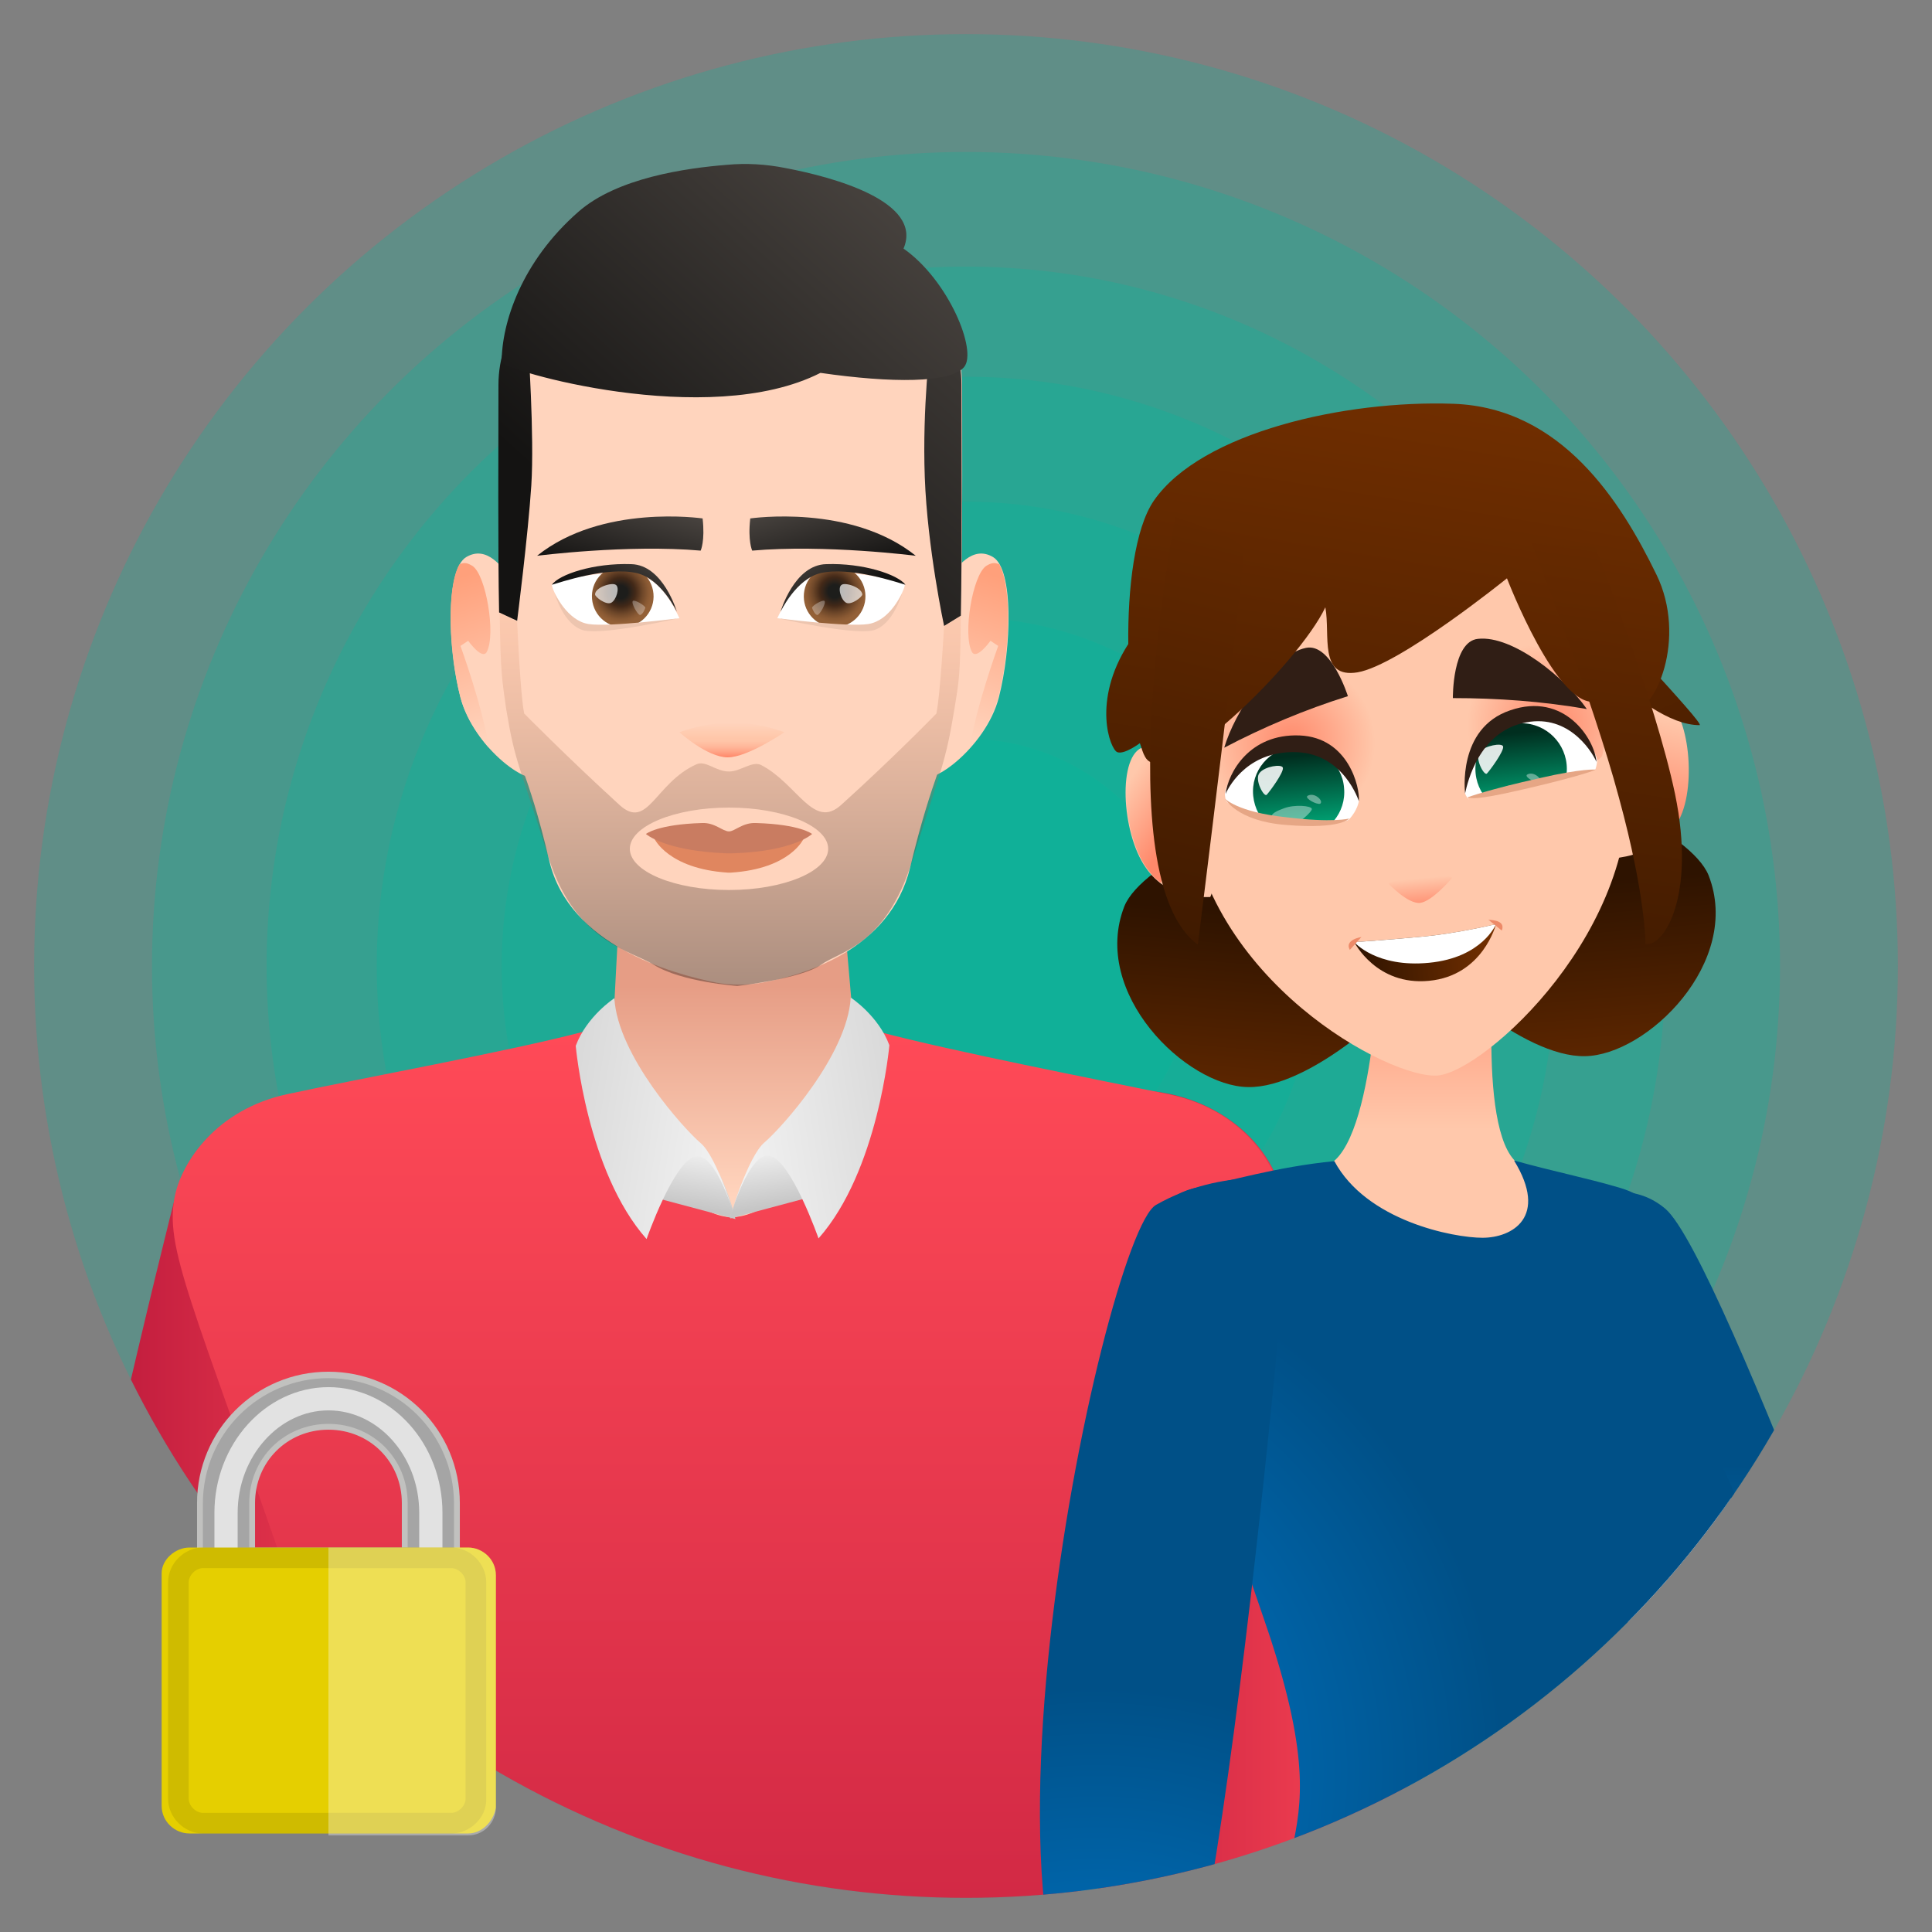<?xml version="1.0" encoding="utf-8"?>
<!-- Generator: Adobe Illustrator 26.0.1, SVG Export Plug-In . SVG Version: 6.00 Build 0)  -->
<svg version="1.1" id="Calque_1" xmlns="http://www.w3.org/2000/svg" xmlns:xlink="http://www.w3.org/1999/xlink" x="0px" y="0px"
	 viewBox="0 0 300 300" style="enable-background:new 0 0 300 300;" xml:space="preserve">
<rect x="0" y="0" width="300" height="300" fill="#808080" stroke="none"/>
<style type="text/css">
	.st0{opacity:0.25;fill-rule:evenodd;clip-rule:evenodd;fill:#02B99F;enable-background:new    ;}
	.st1{clip-path:url(#SVGID_00000128447441396503185950000011172328511736668340_);}
	.st2{fill:url(#SVGID_00000038383002829495855010000006128711193576923809_);}
	.st3{fill:url(#SVGID_00000007419116819599801980000004058514251202269097_);}
	.st4{fill:url(#SVGID_00000022549839372298201880000002946820298453494179_);}
	.st5{fill:url(#SVGID_00000033363766442907481340000007492051214357173172_);}
	.st6{fill:url(#SVGID_00000164507081499570299240000008156055643433085581_);}
	.st7{fill:#FFD4BD;}
	.st8{fill:url(#SVGID_00000156573498438218892660000004177690628107061918_);}
	.st9{fill:url(#SVGID_00000059283389811106216330000015138378859418236325_);}
	.st10{fill:url(#SVGID_00000013183804012236999950000008580916763887896966_);}
	.st11{fill:url(#SVGID_00000064327162164667367280000008540383132951219126_);}
	.st12{fill:#FFFFFF;}
	.st13{fill:url(#SVGID_00000010995702814848236960000016920463190356557456_);}
	.st14{opacity:0.69;fill:#FFFFFF;enable-background:new    ;}
	.st15{opacity:0.31;fill:#FFFFFF;enable-background:new    ;}
	.st16{fill:url(#SVGID_00000089543091198424283060000009527570203736831650_);}
	.st17{fill:#EDC5AF;}
	.st18{fill:url(#SVGID_00000109715582743657255320000002423976768648068029_);}
	.st19{fill:url(#SVGID_00000000945023302626390300000009281058221500702108_);}
	.st20{opacity:0.33;fill:url(#SVGID_00000142874991031560048900000014022703779643676855_);enable-background:new    ;}
	.st21{fill:url(#SVGID_00000171706493519730253200000005760096215342394002_);}
	.st22{fill:url(#SVGID_00000103965456626110609150000000595961200568812431_);}
	.st23{fill:url(#SVGID_00000043450040838645738780000010068024538969349564_);}
	.st24{fill:#E0865F;}
	.st25{fill:#C97C61;}
	.st26{fill:url(#SVGID_00000143593627041561436110000002960108255342240407_);}
	.st27{fill:url(#SVGID_00000134968751832676157840000013547009383542756002_);}
	.st28{fill:url(#SVGID_00000075126987228535407940000004717895695941518472_);}
	.st29{fill:url(#SVGID_00000152253684609487352850000000697069082836527251_);}
	.st30{fill:url(#SVGID_00000056424241289380777910000004559150647771486869_);}
	.st31{fill:url(#SVGID_00000055697904957201342970000001291958839143506828_);}
	.st32{fill:url(#SVGID_00000083085386805462377300000006395675718823470524_);}
	.st33{fill:#303030;}
	.st34{fill:url(#SVGID_00000148627212508532165710000003949787044679130244_);}
	.st35{fill:url(#SVGID_00000132086656453783732360000008370246709567530430_);}
	.st36{fill:url(#SVGID_00000052066714296258272930000012708239456572933257_);}
	.st37{fill:#EDEDED;}
	.st38{fill:url(#SVGID_00000038415426727514064700000009824008720949846916_);}
	.st39{fill:#FAF5F5;}
	.st40{fill:url(#SVGID_00000023992086513264829270000008325058723482651541_);}
	.st41{fill:url(#SVGID_00000160169864497632799990000010444040235667969719_);}
	.st42{fill:url(#SVGID_00000178181946883395506530000008472562725081139331_);}
	.st43{fill:url(#SVGID_00000165920834621414870570000004474373610297678265_);}
	.st44{fill:url(#SVGID_00000173881136411184955140000004358321930203901365_);}
	.st45{fill:url(#SVGID_00000069377518598665566020000001034595471255280257_);}
	.st46{fill:url(#SVGID_00000107549701032438533230000017502751121037635718_);}
	.st47{fill:url(#SVGID_00000053522820466501459770000002420986481025824908_);}
	.st48{fill:#FFC8AB;}
	.st49{fill:url(#SVGID_00000143590052550132198760000013256178087068801444_);}
	.st50{fill:url(#SVGID_00000013907625184703839530000012409828819491983514_);}
	.st51{fill:url(#SVGID_00000016038129003258969080000003837846325719198133_);}
	.st52{fill:url(#SVGID_00000001634930646287402690000000487478303473891201_);}
	.st53{opacity:0.87;fill:#FFFFFF;enable-background:new    ;}
	.st54{opacity:0.39;fill:#FFFFFF;enable-background:new    ;}
	.st55{fill:#301E15;}
	.st56{fill:url(#SVGID_00000042716044864015201160000017668649174843924395_);}
	.st57{fill:url(#SVGID_00000005974185734485183130000003285203463156453560_);}
	.st58{fill:#ED8A68;}
	.st59{fill:url(#SVGID_00000114791114679609471180000012396331446282930821_);}
	.st60{fill:url(#SVGID_00000142141321853021616380000007387324697545416637_);}
	.st61{fill:url(#SVGID_00000041978641764147846020000010716930191125028794_);}
	.st62{fill:url(#SVGID_00000030468998763781742210000014189235748771399570_);}
	.st63{fill:url(#SVGID_00000005256648992759473300000016054151768624081541_);}
	.st64{fill:url(#SVGID_00000064321259553440230060000001897790853329365439_);}
	.st65{fill:#E6A685;}
	.st66{fill:url(#SVGID_00000134212037394669692910000015643122592479334792_);}
	.st67{fill:none;stroke:#C1C1BF;stroke-width:1.805;stroke-miterlimit:10;}
	.st68{fill-rule:evenodd;clip-rule:evenodd;fill:#A5A5A5;}
	.st69{fill:none;stroke:#E2E2E2;stroke-width:3.609;stroke-miterlimit:10;}
	.st70{fill-rule:evenodd;clip-rule:evenodd;fill:#E5CF00;}
	.st71{opacity:0.1;}
	.st72{opacity:0.33;fill-rule:evenodd;clip-rule:evenodd;fill:#FFFFFF;enable-background:new    ;}
</style>
<g id="Calque_1_00000124149260581865081240000001899059566771554456_">
	<g>
		<circle class="st0" cx="150" cy="150" r="35.3"/>
		<circle class="st0" cx="150" cy="150" r="54.1"/>
		<circle class="st0" cx="150" cy="150" r="72.1"/>
		<circle class="st0" cx="150" cy="150" r="91.5"/>
		<circle class="st0" cx="150" cy="150" r="108.6"/>
		<circle class="st0" cx="150" cy="150" r="126.4"/>
		<circle class="st0" cx="150" cy="150" r="144.7"/>
	</g>
</g>
<g>
	<g>
		<defs>
			<circle id="SVGID_1_" cx="150" cy="150" r="144.7"/>
		</defs>
		<clipPath id="SVGID_00000168839405399814886000000000594755057019246994_">
			<use xlink:href="#SVGID_1_"  style="overflow:visible;"/>
		</clipPath>
		<g style="clip-path:url(#SVGID_00000168839405399814886000000000594755057019246994_);">
			<g>
				
					<linearGradient id="SVGID_00000090974651034388523810000002705860045174224831_" gradientUnits="userSpaceOnUse" x1="114.2" y1="2011.964" x2="114.2" y2="1979.005" gradientTransform="matrix(1 0 0 1 0 -1826)">
					<stop  offset="0" style="stop-color:#FFD4BD"/>
					<stop  offset="1" style="stop-color:#E69D85"/>
				</linearGradient>
				<path style="fill:url(#SVGID_00000090974651034388523810000002705860045174224831_);" d="M97.5,115.8l-3.3,62.6
					c0,0,4,11.2,20,11.2s20-11.2,20-11.2l-6-69.3L97.5,115.8z"/>
				<g>
					
						<linearGradient id="SVGID_00000060710524802959322250000015875913785073044106_" gradientUnits="userSpaceOnUse" x1="-6322.094" y1="3103.374" x2="-6318.425" y2="3103.374" gradientTransform="matrix(-0.966 -0.259 -0.259 0.966 -5158.505 -4542.386)">
						<stop  offset="0" style="stop-color:#FFC8AB"/>
						<stop  offset="1" style="stop-color:#FFA182"/>
					</linearGradient>
					<path style="fill:url(#SVGID_00000060710524802959322250000015875913785073044106_);" d="M139.2,92.9c0,0,2.6,0.2,3.7,0.5
						c-0.7,0.6-3.6,0.7-3.6,0.7L139.2,92.9z"/>
					
						<linearGradient id="SVGID_00000106142889229036159970000012935990572269048198_" gradientUnits="userSpaceOnUse" x1="-6322.589" y1="3106.379" x2="-6318.711" y2="3106.379" gradientTransform="matrix(-0.966 -0.259 -0.259 0.966 -5158.505 -4542.386)">
						<stop  offset="0" style="stop-color:#FFC8AB"/>
						<stop  offset="1" style="stop-color:#FFA182"/>
					</linearGradient>
					<path style="fill:url(#SVGID_00000106142889229036159970000012935990572269048198_);" d="M139.4,95.9l3,1.4
						c0,0-2.1,0.2-3.8-0.8C139,96.1,139.4,95.9,139.4,95.9z"/>
				</g>
				<g>
					
						<linearGradient id="SVGID_00000168822013202809675640000001813987283953724342_" gradientUnits="userSpaceOnUse" x1="-15461.365" y1="649.634" x2="-15457.696" y2="649.634" gradientTransform="matrix(0.966 -0.259 0.259 0.966 14847.004 -4542.386)">
						<stop  offset="0" style="stop-color:#FFC8AB"/>
						<stop  offset="1" style="stop-color:#FFA182"/>
					</linearGradient>
					<path style="fill:url(#SVGID_00000168822013202809675640000001813987283953724342_);" d="M86.3,92.9c0,0-2.6,0.2-3.7,0.5
						c0.7,0.6,3.6,0.7,3.6,0.7L86.3,92.9z"/>
					
						<linearGradient id="SVGID_00000167368868636688961450000003325439941033741229_" gradientUnits="userSpaceOnUse" x1="-15461.858" y1="652.665" x2="-15457.98" y2="652.665" gradientTransform="matrix(0.966 -0.259 0.259 0.966 14847.004 -4542.386)">
						<stop  offset="0" style="stop-color:#FFC8AB"/>
						<stop  offset="1" style="stop-color:#FFA182"/>
					</linearGradient>
					<path style="fill:url(#SVGID_00000167368868636688961450000003325439941033741229_);" d="M86.2,95.9l-3,1.4
						c0,0,2.1,0.2,3.8-0.8C86.6,96.1,86.2,95.9,86.2,95.9z"/>
				</g>
				<path class="st7" d="M147.1,90.2c1.4-2.1,3.9-5.6,7.1-3.7c3.2,1.9,2.9,14,0.9,21.8s-11.2,14.7-13,12
					C140.2,117.7,145.4,92.8,147.1,90.2z"/>
				
					<linearGradient id="SVGID_00000075154072073003228710000005287155335025650312_" gradientUnits="userSpaceOnUse" x1="148.181" y1="1940.09" x2="156.566" y2="1916.053" gradientTransform="matrix(1 0 0 1 0 -1826)">
					<stop  offset="0" style="stop-color:#FFD4BD"/>
					<stop  offset="1" style="stop-color:#FFA07B"/>
				</linearGradient>
				<path style="fill:url(#SVGID_00000075154072073003228710000005287155335025650312_);" d="M155.1,87.6c-0.7-0.3-1.2-0.2-2,0.3
					c-2.1,1.5-3.6,10.6-2.2,13.3c0.7,1.4,2.9-1.7,2.9-1.7l1.2,0.8c0,0-3.5,9.6-4.4,15.8c1.9-2.2,3.6-4.9,4.4-7.8
					c1.8-6.8,2.2-16.9,0.2-20.6C155.2,87.6,155.2,87.6,155.1,87.6L155.1,87.6z"/>
				<path class="st7" d="M79.5,90.2c-1.4-2.1-3.9-5.6-7.1-3.7s-2.9,14-0.9,21.8s11.2,14.7,13,12C86.3,117.7,81.1,92.8,79.5,90.2z"/>
				
					<linearGradient id="SVGID_00000000915708096807955500000010379779057316452520_" gradientUnits="userSpaceOnUse" x1="-6085.13" y1="1940.119" x2="-6076.745" y2="1916.082" gradientTransform="matrix(-1 0 0 1 -6006.801 -1826)">
					<stop  offset="0" style="stop-color:#FFD4BD"/>
					<stop  offset="1" style="stop-color:#FFA07B"/>
				</linearGradient>
				<path style="fill:url(#SVGID_00000000915708096807955500000010379779057316452520_);" d="M71.4,87.6c0.7-0.3,1.2-0.2,2,0.3
					c2.1,1.5,3.6,10.6,2.2,13.3c-0.7,1.4-2.9-1.7-2.9-1.7l-1.2,0.8c0,0,3.5,9.6,4.4,15.8c-1.9-2.2-3.6-4.9-4.4-7.8
					c-1.8-6.8-2.2-16.9-0.2-20.6C71.4,87.6,71.4,87.6,71.4,87.6L71.4,87.6z"/>
				<path class="st7" d="M113.4,35.2c13.1,0,36,7.2,36,24.6s0.2,41.7-1.1,50.2c-1.4,8.5-3.4,9.8-7,24.8c-3.1,12.7-16.4,16.6-23,17.8
					c-2.3,0.4-4.7,0.4-7,0c-7-1.4-22.9-5.8-26-18.9c-3.5-14.9-5.3-15.1-6.6-23.6c-1.4-8.5-1.1-32.8-1.1-50.2S100.3,35.2,113.4,35.2z
					"/>
				
					<linearGradient id="SVGID_00000121971294020876244190000010658326919363939246_" gradientUnits="userSpaceOnUse" x1="100.099" y1="1914.787" x2="149.965" y2="1859.471" gradientTransform="matrix(1 0 0 1 0 -1826)">
					<stop  offset="0" style="stop-color:#141312"/>
					<stop  offset="1" style="stop-color:#47423E"/>
				</linearGradient>
				<path style="fill:url(#SVGID_00000121971294020876244190000010658326919363939246_);" d="M113.4,35.2c-13.1,0-36,7.2-36,24.6
					c0,9.6-0.1,25.4,0.1,35.3l2.8,1.3c0,0,1.7-13.3,2.2-21S82,53.3,82,53.3l62.5-0.2c0,0-1.3,10-0.9,21s3,23.1,3,23.1l2.6-1.6
					c0.2-10.1,0.1-26.1,0.1-35.8C149.3,42.4,126.4,35.2,113.4,35.2z"/>
				
					<linearGradient id="SVGID_00000036932752623532213580000000186303957247440021_" gradientUnits="userSpaceOnUse" x1="88.501" y1="1905.409" x2="135.081" y2="1853.739" gradientTransform="matrix(1 0 0 1 0 -1826)">
					<stop  offset="0" style="stop-color:#141312"/>
					<stop  offset="1" style="stop-color:#47423E"/>
				</linearGradient>
				<path style="fill:url(#SVGID_00000036932752623532213580000000186303957247440021_);" d="M127.4,57.9
					c11.1,1.6,20.2,1.6,22.3-0.9s-2.4-13.5-9.4-18.4c3.1-7.3-10.9-11.1-18.3-12.5c-3-0.6-6.1-0.8-9.2-0.5c-6.2,0.5-17,2-23,7.3
					C81,40.6,77.9,50.1,77.9,56.2C77.9,57.4,109.9,66.8,127.4,57.9z"/>
				<g>
					<g>
						<path class="st12" d="M120.7,96c0.8-1.7,2.7-5.6,5.7-6.5c4.8-1.5,13.4,0.7,14.1,1.3c0,0.8-2.3,5.5-5.2,6.1
							C131.5,97.8,120.7,96,120.7,96z"/>
						
							<radialGradient id="SVGID_00000179608421480559854930000000710484586201783700_" cx="-1282.656" cy="1792.359" r="4.762" gradientTransform="matrix(-0.982 -0.187 -0.187 0.982 -794.779 -1908.123)" gradientUnits="userSpaceOnUse">
							<stop  offset="0.215" style="stop-color:#1D1D1B"/>
							<stop  offset="0.478" style="stop-color:#432918"/>
							<stop  offset="0.711" style="stop-color:#6E4729"/>
							<stop  offset="0.893" style="stop-color:#895933"/>
							<stop  offset="1" style="stop-color:#936037"/>
						</radialGradient>
						<path style="fill:url(#SVGID_00000179608421480559854930000000710484586201783700_);" d="M134.3,93.5c-0.5,2.6-3,4.3-5.6,3.8
							c-2.6-0.5-4.3-3-3.8-5.6s3-4.3,5.6-3.8S134.8,90.9,134.3,93.5z"/>
						<g>
							<path class="st14" d="M133.9,92.3c0,0.4-1.7,1.7-2.5,1.3c-0.8-0.4-1.4-2.4-0.7-2.8C131.3,90.4,133.8,91.2,133.9,92.3z"/>
							<path class="st15" d="M128,93.3c-0.3-0.2-2,0.8-1.9,1.1c0.1,0.3,0.4,1,0.8,1.1C127.3,95.5,128.4,93.5,128,93.3z"/>
						</g>
						
							<linearGradient id="SVGID_00000070825416890653219470000008644557090854963332_" gradientUnits="userSpaceOnUse" x1="-1284.529" y1="1793.047" x2="-1278.457" y2="1786.312" gradientTransform="matrix(-0.982 -0.187 -0.187 0.982 -794.779 -1908.123)">
							<stop  offset="0" style="stop-color:#141312"/>
							<stop  offset="1" style="stop-color:#47423E"/>
						</linearGradient>
						<path style="fill:url(#SVGID_00000070825416890653219470000008644557090854963332_);" d="M140.6,90.8
							c-1.1-0.3-8.6-2.9-13.2-1.8c-3.8,0.9-6.2,6-6.2,6s2.1-7.3,7.1-7.4C134,87.4,139.4,89.2,140.6,90.8z"/>
						<path class="st17" d="M140.1,92.1c0-0.2-1.3,5-4.6,5.8c-3.4,0.7-14.7-1.9-14.7-1.9s10.8,1.4,14,0.9
							C138.2,96.4,140.1,92.1,140.1,92.1z"/>
					</g>
					<g>
						<path class="st12" d="M105.5,96c-0.8-1.7-2.7-5.6-5.7-6.5C95,88,86.4,90.2,85.7,90.8c0,0.8,2.3,5.5,5.2,6.1
							C94.7,97.8,105.5,96,105.5,96z"/>
						
							<radialGradient id="SVGID_00000067918755206336450680000011822622029172653487_" cx="-342.235" cy="1971.548" r="4.762" gradientTransform="matrix(0.982 -0.187 0.187 0.982 63.769 -1908.123)" gradientUnits="userSpaceOnUse">
							<stop  offset="0.215" style="stop-color:#1D1D1B"/>
							<stop  offset="0.478" style="stop-color:#432918"/>
							<stop  offset="0.711" style="stop-color:#6E4729"/>
							<stop  offset="0.893" style="stop-color:#895933"/>
							<stop  offset="1" style="stop-color:#936037"/>
						</radialGradient>
						<path style="fill:url(#SVGID_00000067918755206336450680000011822622029172653487_);" d="M92,93.5c0.5,2.6,3,4.3,5.6,3.8
							s4.3-3,3.8-5.6s-3-4.3-5.6-3.8C93.2,88.4,91.5,90.9,92,93.5z"/>
						<g>
							<path class="st14" d="M92.4,92.3c0,0.4,1.7,1.7,2.5,1.3c0.8-0.4,1.4-2.4,0.7-2.8C95,90.4,92.4,91.2,92.4,92.3z"/>
							<path class="st15" d="M98.3,93.3c0.3-0.2,2,0.8,1.9,1.1c-0.1,0.3-0.4,1-0.8,1.1C99,95.5,97.9,93.5,98.3,93.3z"/>
						</g>
						
							<linearGradient id="SVGID_00000165215030346710218320000002500707214282310067_" gradientUnits="userSpaceOnUse" x1="-344.103" y1="1972.241" x2="-338.031" y2="1965.506" gradientTransform="matrix(0.982 -0.187 0.187 0.982 63.769 -1908.123)">
							<stop  offset="0" style="stop-color:#141312"/>
							<stop  offset="1" style="stop-color:#47423E"/>
						</linearGradient>
						<path style="fill:url(#SVGID_00000165215030346710218320000002500707214282310067_);" d="M85.7,90.8c1.1-0.3,8.6-2.9,13.2-1.8
							c3.8,0.9,6.2,6,6.2,6s-2.1-7.3-7.1-7.4C92.2,87.4,86.8,89.2,85.7,90.8z"/>
						<path class="st17" d="M86.1,92.1c0-0.2,1.3,5,4.6,5.8c3.4,0.7,14.7-1.9,14.7-1.9s-10.8,1.4-14,0.9
							C88.1,96.4,86.1,92.1,86.1,92.1z"/>
					</g>
				</g>
				
					<linearGradient id="SVGID_00000158713710119648804640000010685678734286231231_" gradientUnits="userSpaceOnUse" x1="113.4" y1="1978.998" x2="113.4" y2="1921.099" gradientTransform="matrix(1 0 0 1 0 -1826)">
					<stop  offset="0" style="stop-color:#000000"/>
					<stop  offset="0.27" style="stop-color:#513B2F"/>
					<stop  offset="0.532" style="stop-color:#986F59"/>
					<stop  offset="0.748" style="stop-color:#CB9477"/>
					<stop  offset="0.91" style="stop-color:#EBAB89"/>
					<stop  offset="1" style="stop-color:#F7B490"/>
				</linearGradient>
				
					<path style="opacity:0.33;fill:url(#SVGID_00000158713710119648804640000010685678734286231231_);enable-background:new    ;" d="
					M146.6,97.2c0,0-0.6,10.8-1.2,13.6c0,0-6.7,6.9-14.8,14.2c-4.3,3.9-6.8-3.3-12.4-6.2c-1.4-0.7-3.2,1-5,1c-2.1,0-3.6-1.8-5.1-1.1
					c-6.4,2.9-7.5,10.3-11.9,6.3c-8.1-7.4-14.8-14.2-14.8-14.2c-0.6-2.7-1.1-14.3-1.1-14.3l-2.7-1.3c0.1,9.4,0.4,10.6,1,14.9
					c1.4,8.5,2,8.4,6.6,23.1c4.1,13.1,13,14.5,16.3,16.6c4.3,2.7,13,3.3,13,3.3s9.9-1.1,13-3.3c2.9-2.1,10-2.9,14.1-16
					c4.6-14.7,5.2-15.2,6.6-23.7c0.7-4.3,0.9-4.9,1-14.4L146.6,97.2z M113.2,138.2c-8.5,0-15.4-2.9-15.4-6.4s6.9-6.4,15.4-6.4
					s15.4,2.9,15.4,6.4S121.7,138.2,113.2,138.2z"/>
				
					<linearGradient id="SVGID_00000015325148151200659120000013482208543114568094_" gradientUnits="userSpaceOnUse" x1="-1670.36" y1="2612.466" x2="-1667.637" y2="2596.855" gradientTransform="matrix(-1.068 0.159 0.114 0.769 -1952.031 -1653.869)">
					<stop  offset="0" style="stop-color:#141312"/>
					<stop  offset="1" style="stop-color:#47423E"/>
				</linearGradient>
				<path style="fill:url(#SVGID_00000015325148151200659120000013482208543114568094_);" d="M142.2,86.3c0,0-14.1-1.8-25.4-0.8
					c0,0-0.7-1.5-0.3-5C116.6,80.5,132.1,78.2,142.2,86.3z"/>
				
					<linearGradient id="SVGID_00000177445012932336858940000000453287076284677557_" gradientUnits="userSpaceOnUse" x1="-791.152" y1="2431.104" x2="-788.429" y2="2415.493" gradientTransform="matrix(1.068 0.159 -0.114 0.769 1217.562 -1653.869)">
					<stop  offset="0" style="stop-color:#141312"/>
					<stop  offset="1" style="stop-color:#47423E"/>
				</linearGradient>
				<path style="fill:url(#SVGID_00000177445012932336858940000000453287076284677557_);" d="M83.4,86.3c0,0,14.1-1.8,25.4-0.8
					c0,0,0.7-1.5,0.3-5C109,80.5,93.5,78.2,83.4,86.3z"/>
				
					<linearGradient id="SVGID_00000017474561640730633720000015519845316894135735_" gradientUnits="userSpaceOnUse" x1="-2132.658" y1="-1694.184" x2="-2132.658" y2="-1699.521" gradientTransform="matrix(-1 0 0 -1 -2019.008 -1581.984)">
					<stop  offset="0" style="stop-color:#FFC8AB;stop-opacity:0"/>
					<stop  offset="0.407" style="stop-color:#FFC8AB"/>
					<stop  offset="0.551" style="stop-color:#FFC4A7"/>
					<stop  offset="0.703" style="stop-color:#FFB79A"/>
					<stop  offset="0.858" style="stop-color:#FFA385"/>
					<stop  offset="1" style="stop-color:#FF896B"/>
				</linearGradient>
				<path style="fill:url(#SVGID_00000017474561640730633720000015519845316894135735_);" d="M121.8,113.7c0,0-5.7,3.9-8.8,3.9
					c-3.2,0-7.5-3.9-7.5-3.9s3.9-1.5,8.2-1.5S121.8,113.7,121.8,113.7z"/>
				<g>
					<path class="st24" d="M124.8,130.2c-3.1,0.8-7.3,1.1-11.6,1.2c-4.4,0-8.6-0.3-11.6-1.2c0,0,2.1,4.7,11.4,5.3h0.5
						C122.8,134.9,124.8,130.2,124.8,130.2z"/>
					<path class="st25" d="M126.1,129.5c0,0-1.8-1.5-8.7-1.7c-2.1-0.1-3.3,1.3-4.2,1.3c-1,0-2.2-1.4-4.2-1.3
						c-6.9,0.2-8.7,1.7-8.7,1.7s2.8,2.6,12.4,3h1.1C123.3,132.2,126.1,129.5,126.1,129.5z"/>
				</g>
				<g>
					
						<linearGradient id="SVGID_00000181769858137035126140000013106615932397039264_" gradientUnits="userSpaceOnUse" x1="5.309" y1="2055.177" x2="74.585" y2="2055.177" gradientTransform="matrix(1 0 0 1 0 -1826)">
						<stop  offset="0" style="stop-color:#B31238"/>
						<stop  offset="1" style="stop-color:#FF4A57"/>
					</linearGradient>
					<path style="fill:url(#SVGID_00000181769858137035126140000013106615932397039264_);" d="M55.9,289c6.6-31.4,18.1-94,18.6-97
						c1.4-9.1-5.6-20.6-20-22.4c-13.4-1.7-24.3,5.6-27,15.2c-1.6,5.6-16.3,66.1-22.1,99.4L55.9,289z"/>
					
						<linearGradient id="SVGID_00000018958977616348541160000001254601272101616808_" gradientUnits="userSpaceOnUse" x1="151.724" y1="2059.378" x2="221.4" y2="2059.378" gradientTransform="matrix(1 0 0 1 0 -1826)">
						<stop  offset="0" style="stop-color:#B31238"/>
						<stop  offset="1" style="stop-color:#FF4A57"/>
					</linearGradient>
					<path style="fill:url(#SVGID_00000018958977616348541160000001254601272101616808_);" d="M171.4,297.5l50-4
						c-5.8-33.3-20.9-103.3-22.5-108.8c-2.7-9.5-13.6-16.9-27-15.2c-14.4,1.8-21.4,13.4-20,22.4C152.4,195,164.9,266.1,171.4,297.5z
						"/>
					
						<linearGradient id="SVGID_00000019657364024916444460000003398322973182333878_" gradientUnits="userSpaceOnUse" x1="113.216" y1="2213.655" x2="113.216" y2="1986.2" gradientTransform="matrix(1 0 0 1 0 -1826)">
						<stop  offset="0" style="stop-color:#B31238"/>
						<stop  offset="1" style="stop-color:#FF4A57"/>
					</linearGradient>
					<path style="fill:url(#SVGID_00000019657364024916444460000003398322973182333878_);" d="M165.1,385.5c0,0,1.2-71.6,1.2-79.5
						c0-7.8,0-9.6,15.1-57.4c15.1-47.7,20.1-54.8,17.6-63.3c-2.1-7-7.9-13.4-17.6-15.4c-11.2-2.3-33.2-6.6-44.6-9.6
						c-1.5,12.9-15,28.7-23.2,28.7s-22.3-18.3-23-28.8c-11.3,3-34.9,7.3-46,9.7s-16.3,10.6-17.4,15.6c-1.8,8.2,2.5,16.1,18.9,63.6
						c13.7,39.7,14.3,49,14.3,56.9c0,7.8,0.5,81.3,0.5,81.3s31.1,0.8,52.5,0S165.1,385.5,165.1,385.5z"/>
				</g>
				<g>
					
						<linearGradient id="SVGID_00000169522897044753091390000007860727312842181248_" gradientUnits="userSpaceOnUse" x1="189.081" y1="2005.842" x2="189.081" y2="1995.314" gradientTransform="matrix(0.729 0.115 -0.149 0.947 270.313 -1733.526)">
						<stop  offset="0" style="stop-color:#C6C6C6"/>
						<stop  offset="1" style="stop-color:#F6F6F6"/>
					</linearGradient>
					<path style="fill:url(#SVGID_00000169522897044753091390000007860727312842181248_);" d="M102.6,186.2l11.6,3.1
						c0,0-2.4-10.3-6.5-11.2C103.6,177.1,102.6,186.2,102.6,186.2z"/>
					
						<linearGradient id="SVGID_00000101781738979668518310000017868273119397645220_" gradientUnits="userSpaceOnUse" x1="158.309" y1="1992.44" x2="197.217" y2="1992.44" gradientTransform="matrix(0.729 0.115 -0.149 0.947 270.313 -1733.526)">
						<stop  offset="0" style="stop-color:#DADADA"/>
						<stop  offset="1" style="stop-color:#F6F6F6"/>
					</linearGradient>
					<path style="fill:url(#SVGID_00000101781738979668518310000017868273119397645220_);" d="M114.2,189.3c0,0-2.8-9.6-5.4-11.8
						S95.9,163.9,95.4,155c0,0-4.3,2.8-6,7.4c0,0,1.7,19.5,11,30c0,0,4.2-12,7.5-12.8C111.2,178.7,114.2,189.3,114.2,189.3z"/>
				</g>
				<g>
					
						<linearGradient id="SVGID_00000145026081844844969040000017008163410061854640_" gradientUnits="userSpaceOnUse" x1="-1173.791" y1="2171.135" x2="-1173.791" y2="2160.607" gradientTransform="matrix(-0.729 0.115 0.149 0.947 -1061.102 -1733.526)">
						<stop  offset="0" style="stop-color:#C6C6C6"/>
						<stop  offset="1" style="stop-color:#F6F6F6"/>
					</linearGradient>
					<path style="fill:url(#SVGID_00000145026081844844969040000017008163410061854640_);" d="M125,186.1l-11.6,3.1
						c0,0,2.4-10.3,6.5-11.2C124,177,125,186.1,125,186.1z"/>
					
						<linearGradient id="SVGID_00000147918627250836018330000004710177604571496091_" gradientUnits="userSpaceOnUse" x1="-1204.588" y1="2157.767" x2="-1165.679" y2="2157.767" gradientTransform="matrix(-0.729 0.115 0.149 0.947 -1061.102 -1733.526)">
						<stop  offset="0" style="stop-color:#DADADA"/>
						<stop  offset="1" style="stop-color:#F6F6F6"/>
					</linearGradient>
					<path style="fill:url(#SVGID_00000147918627250836018330000004710177604571496091_);" d="M113.3,189.2c0,0,2.8-9.6,5.4-11.8
						s12.9-13.6,13.4-22.5c0,0,4.3,2.8,6,7.4c0,0-1.7,19.5-11,30c0,0-4.2-12-7.5-12.8C116.3,178.6,113.3,189.2,113.3,189.2z"/>
				</g>
			</g>
			<g>
				<g>
					<path class="st33" d="M300.8,228.7C300.8,228.7,300.9,228.6,300.8,228.7C300.9,228.6,300.8,228.7,300.8,228.7z"/>
					
						<radialGradient id="SVGID_00000085963688179496431570000000939885591731802510_" cx="268.833" cy="2102.756" r="49.29" gradientTransform="matrix(1 0 0 1 0 -1826)" gradientUnits="userSpaceOnUse">
						<stop  offset="0" style="stop-color:#007ED4"/>
						<stop  offset="1" style="stop-color:#005087"/>
					</radialGradient>
					<path style="fill:url(#SVGID_00000085963688179496431570000000939885591731802510_);" d="M238,191.2c0,0,11.7-11,20.6-3.5
						c8.9,7.6,43.4,103.9,43.4,103.9s6.8,22.1-9.5,26.8C278.7,300.6,238.8,202,238,191.2z"/>
				</g>
				
					<linearGradient id="SVGID_00000021797939362152102360000013165856778844999836_" gradientUnits="userSpaceOnUse" x1="2853.396" y1="2040.778" x2="2850.917" y2="2065.809" gradientTransform="matrix(1 0 0 1 -2634.46 -1826)">
					<stop  offset="0" style="stop-color:#FFC8AB"/>
					<stop  offset="0.437" style="stop-color:#FFC1A0"/>
					<stop  offset="1" style="stop-color:#FFB48C"/>
				</linearGradient>
				<path style="fill:url(#SVGID_00000021797939362152102360000013165856778844999836_);" d="M217.4,251.5c6.1,1,19-4.6,18.6-15.7
					c-0.2-4.7-2.9-10.6-4-20.8s-10.8-15.7-19-15.5s-13.9,11.9-14.1,24.5C198.7,236.4,201.8,248.9,217.4,251.5z"/>
				
					<linearGradient id="SVGID_00000075863319689093811650000016354511463180463757_" gradientUnits="userSpaceOnUse" x1="6372.181" y1="2039.176" x2="6364.623" y2="2067.276" gradientTransform="matrix(-1 0 0 1 6620.415 -1826)">
					<stop  offset="0" style="stop-color:#FFC8AB"/>
					<stop  offset="0.437" style="stop-color:#FFC1A0"/>
					<stop  offset="1" style="stop-color:#FFB48C"/>
				</linearGradient>
				<path style="fill:url(#SVGID_00000075863319689093811650000016354511463180463757_);" d="M261.5,221.3c5.9,11.3,9.5,23.3,1,28.6
					c-8,5-14.3,0.1-18.5-6.4c-9.8-15,4.9-43.2,11.2-43.4C262.1,199.9,257.7,214,261.5,221.3z"/>
				<polygon class="st37" points="234.4,234.5 247.2,234.5 251.7,246.8 230,246.8 				"/>
				<g>
					
						<linearGradient id="SVGID_00000106122187196333155920000001858345405575982990_" gradientUnits="userSpaceOnUse" x1="2880.777" y1="2070.617" x2="2894.95" y2="2063.988" gradientTransform="matrix(1 0 0 1 -2634.46 -1826)">
						<stop  offset="0" style="stop-color:#E8E8E8"/>
						<stop  offset="3.094244e-02" style="stop-color:#E9E9E9"/>
						<stop  offset="0.48" style="stop-color:#F4F4F4"/>
						<stop  offset="1" style="stop-color:#F7F7F7"/>
					</linearGradient>
					<path style="fill:url(#SVGID_00000106122187196333155920000001858345405575982990_);" d="M262.6,223.4c0,0,0.6,3.5-3.5,6.1
						c-8,5.1-18.7,5-18.7,5s3.1,17.9,16.3,17.9c4.1,0,13.3-4.3,13.3-15.4C269.9,232.4,263.1,223.4,262.6,223.4z"/>
					<g>
						<path class="st39" d="M253.8,234.6c-1-0.6-2.4,1.5-2.4,1.5s-1.4-2.4-1.9-2s2.3,4,2.3,4S254.8,235.2,253.8,234.6z"/>
						<path class="st39" d="M269.9,236.6c-0.4-0.5-1.6,0.6-1.6,0.6s-0.8-1.4-1.5-1.2s1.1,2.2,1.1,2.3c0,0,1.8-1,1.9-1.6
							C269.9,236.8,269.9,236.7,269.9,236.6L269.9,236.6z"/>
						<path class="st39" d="M257.6,245.6c0,0-0.4-1.5-1-1.3s0.7,2.6,0.7,2.6s2-1.6,1.3-2C257.9,244.5,257.6,245.6,257.6,245.6z"/>
					</g>
				</g>
				
					<linearGradient id="SVGID_00000011721111036466658300000011666029537667531916_" gradientUnits="userSpaceOnUse" x1="6397.176" y1="2001.405" x2="6397.176" y2="1970.43" gradientTransform="matrix(-1 0 0 1 6620.415 -1826)">
					<stop  offset="0" style="stop-color:#FFC8AB"/>
					<stop  offset="1" style="stop-color:#FF896B"/>
				</linearGradient>
				<path style="fill:url(#SVGID_00000011721111036466658300000011666029537667531916_);" d="M233.2,196.6c12.3,0,12-13.7,3.9-15.3
					s-4.9-33-4.9-33h-18c0,0-0.8,31.5-8.9,32.9C197.1,182.5,220.9,196.6,233.2,196.6z"/>
				
					<linearGradient id="SVGID_00000016778145099831296850000012355308279743439765_" gradientUnits="userSpaceOnUse" x1="-1713.446" y1="2017.165" x2="-1713.446" y2="2023.812" gradientTransform="matrix(-1 0 0.215 1 -1917.687 -1826)">
					<stop  offset="0" style="stop-color:#FFC8AB"/>
					<stop  offset="1" style="stop-color:#FFB48C"/>
				</linearGradient>
				<path style="fill:url(#SVGID_00000016778145099831296850000012355308279743439765_);" d="M226.9,194.2c0.5,2.2,2.7,4,3.9,4
					s2.6-1.8,2.1-4s-2.2-4-3.9-4C227.4,190.2,226.4,191.9,226.9,194.2z"/>
				
					<radialGradient id="SVGID_00000175314470490410739600000001388471210261949631_" cx="-9089.603" cy="2029.36" r="15.211" gradientTransform="matrix(-1 0 0 1 -8890.834 -1826)" gradientUnits="userSpaceOnUse">
					<stop  offset="0" style="stop-color:#F0F0F0"/>
					<stop  offset="1" style="stop-color:#F7F7F7"/>
				</radialGradient>
				<path style="fill:url(#SVGID_00000175314470490410739600000001388471210261949631_);" d="M201.7,223.7c0,0-1-20.2-1.6-27.2
					c-0.7-8.6-1.7-14.5-1.7-14.5l-2.6,0.4c0,0,0.8,5.5,1.5,14.2c0.6,7.7,1.2,27.6,1.2,27.6S201.4,225.4,201.7,223.7z"/>
				<polygon class="st37" points="198.3,230.6 190.6,232.4 193.5,241.2 203.1,245.6 				"/>
				<g>
					
						<linearGradient id="SVGID_00000180351145280505172570000001840904333983516549_" gradientUnits="userSpaceOnUse" x1="2852.048" y1="2079.18" x2="2852.048" y2="2063.432" gradientTransform="matrix(1 0 0 1 -2634.46 -1826)">
						<stop  offset="0" style="stop-color:#E8E8E8"/>
						<stop  offset="3.094244e-02" style="stop-color:#E9E9E9"/>
						<stop  offset="0.48" style="stop-color:#F4F4F4"/>
						<stop  offset="1" style="stop-color:#F7F7F7"/>
					</linearGradient>
					<path style="fill:url(#SVGID_00000180351145280505172570000001840904333983516549_);" d="M198.6,223.4c0,0,7.8,0.3,22,4.4
						s16.3,6.6,16.3,6.6s-2.8,22-23.7,17.3C194.8,247.6,198.6,223.4,198.6,223.4z"/>
					<g>
						<path class="st39" d="M221.6,229.1c0,0,0.4-0.3,0.8-0.7c-0.4-0.1-0.9-0.3-1.4-0.4C221.3,228.6,221.6,229.1,221.6,229.1z"/>
						<path class="st39" d="M234.2,236.6c-0.4-0.5-1.6,0.6-1.6,0.6s-0.8-1.4-1.5-1.2s1.1,2.2,1.1,2.3
							C232.3,238.4,234.6,237.2,234.2,236.6z"/>
						<path class="st39" d="M222.9,244.9c-0.7-0.4-1,0.7-1,0.7s-0.4-1.5-1-1.3s0.7,2.6,0.7,2.6S223.6,245.3,222.9,244.9z"/>
						<path class="st39" d="M199.4,237.2c0,0-0.1-0.1-0.2-0.2c0.1,0.4,0.2,0.8,0.3,1.1c0.7-0.4,1.7-1.1,1.4-1.5
							C200.5,236.1,199.4,237.2,199.4,237.2z"/>
						<path class="st39" d="M208.6,225.6c-0.9,0-0.8,2.2-0.8,2.2s-1.3-1.6-1.9-0.8c-0.6,0.8,1.9,2.6,1.9,2.6
							S209.5,225.7,208.6,225.6z"/>
						<path class="st39" d="M218.1,234.6c-1-0.6-2.4,1.5-2.4,1.5s-1.4-2.4-1.9-2s2.3,4,2.3,4S219.1,235.2,218.1,234.6z"/>
						<path class="st39" d="M205.9,244.8c-0.6,0.8,1.9,2.6,1.9,2.6s1.7-4,0.8-4s-0.8,2.2-0.8,2.2S206.5,244,205.9,244.8z"/>
					</g>
				</g>
				
					<radialGradient id="SVGID_00000103259945620477781160000009783234436046621373_" cx="2886.863" cy="2030.352" r="17.678" gradientTransform="matrix(1 0 0 1 -2634.46 -1826)" gradientUnits="userSpaceOnUse">
					<stop  offset="0" style="stop-color:#F0F0F0"/>
					<stop  offset="1" style="stop-color:#F7F7F7"/>
				</radialGradient>
				<path style="fill:url(#SVGID_00000103259945620477781160000009783234436046621373_);" d="M264,224.9
					c-0.7-2.1-14.7-38.7-20.9-42.3l-2.2-0.5c3.8,1.9,22.8,44.4,22.8,44.4L264,224.9z"/>
				
					<radialGradient id="SVGID_00000065778632577827180040000006883635186749507518_" cx="2784.926" cy="2101.034" r="83.029" gradientTransform="matrix(1 0 0 1 -2634.46 -1826)" gradientUnits="userSpaceOnUse">
					<stop  offset="0" style="stop-color:#007ED4"/>
					<stop  offset="1" style="stop-color:#005087"/>
				</radialGradient>
				<path style="fill:url(#SVGID_00000065778632577827180040000006883635186749507518_);" d="M230.2,192.2c4.6,0,10.3-3.2,4.9-12
					c6.1,1.7,11.2,2.7,16.3,4.2c4.6,1.3,7,4.3,7.7,8.6c0.9,5.6,0.8,16.5,4.8,28.2c1.2,3.4,7.3,10.6,6.6,18.2
					c-0.7,7.8-8.9,16.6-11.2,21.9c-4.4,9.7-5.8,20-4.3,27.7c1.5,7.7,8.4,33.2,8.8,53.7c0.3,17.5-6.5,27.8-21.1,27.8
					c-12.9,0-36.6-20-54.9-22.4c-10.6-1.4-22.4,13.2-22.1,7.5c1.5-30,33.1-59.6,34.7-67.3c1.4-6.9,3.4-13.6-2.9-33.2
					c-1.2-3.9-18.6-53.5-19.5-59.1c-1-6.5,3.2-10.7,7.9-11.6c4.7-0.9,12.2-3.2,21.3-4.1C212.2,189.6,225.7,192.2,230.2,192.2z"/>
				<g>
					
						<linearGradient id="SVGID_00000143574825099561992000000014400931436984709520_" gradientUnits="userSpaceOnUse" x1="8.363" y1="2172.792" x2="0.891" y2="2214.508" gradientTransform="matrix(0.996 -9.480909e-02 9.480909e-02 0.996 -16.344 -2021.294)">
						<stop  offset="0" style="stop-color:#2E1300"/>
						<stop  offset="1" style="stop-color:#753000"/>
					</linearGradient>
					<path style="fill:url(#SVGID_00000143574825099561992000000014400931436984709520_);" d="M206.4,125.3
						c-10.9,0.3-29.1,8.8-31.8,15.4c-5.3,13.5,9.6,28,19.2,28.1c9.6,0.2,24.2-13.1,26.3-17.5C225,141,217.4,124.9,206.4,125.3z"/>
					
						<linearGradient id="SVGID_00000042723568079594592160000018373559764905573557_" gradientUnits="userSpaceOnUse" x1="-2569.199" y1="1922.563" x2="-2576.671" y2="1964.28" gradientTransform="matrix(-0.996 -9.480909e-02 -9.480909e-02 0.996 -2133.369 -2021.294)">
						<stop  offset="0" style="stop-color:#2E1300"/>
						<stop  offset="1" style="stop-color:#753000"/>
					</linearGradient>
					<path style="fill:url(#SVGID_00000042723568079594592160000018373559764905573557_);" d="M233.5,120.5
						c10.9,0.3,29.1,8.8,31.8,15.4c5.3,13.5-9.6,28-19.2,28.1c-9.6,0.2-24.2-13.1-26.3-17.5C215,136.3,222.6,120.2,233.5,120.5z"/>
					<g>
						<path class="st48" d="M184.4,125.2c2.6,27.1,31.6,42.5,38.9,41.8s31.8-22.7,29.4-47.8c-3.1-32.3-9.6-49.1-37.7-46.5
							C188.5,75.2,181,89.2,184.4,125.2z"/>
					</g>
					
						<radialGradient id="SVGID_00000163054702685863893510000007719996250623781777_" cx="13.273" cy="2146.515" r="13.149" gradientTransform="matrix(0.996 -9.480909e-02 9.480909e-02 0.996 -16.344 -2021.294)" gradientUnits="userSpaceOnUse">
						<stop  offset="0" style="stop-color:#FF896B"/>
						<stop  offset="1" style="stop-color:#FFC8AB"/>
					</radialGradient>
					<path style="fill:url(#SVGID_00000163054702685863893510000007719996250623781777_);" d="M200.7,125.1
						c5.3,0.4,15.2,1.2,14.8-2.9c-0.5-4.7-1.9-17.1-9.1-19.6c-7.1-2.6-16,5.2-18.4,7.3c-2.4,2.1-2.8,11.3,2.2,13.4
						C195.2,125.5,197.4,124.8,200.7,125.1z"/>
					
						<radialGradient id="SVGID_00000052818280362244605600000013464022234964355216_" cx="-10952.968" cy="2147.074" r="13.038" gradientTransform="matrix(-0.996 9.480909e-02 9.480909e-02 0.996 -10871.839 -987.439)" gradientUnits="userSpaceOnUse">
						<stop  offset="0" style="stop-color:#FF896B"/>
						<stop  offset="1" style="stop-color:#FFC8AB"/>
					</radialGradient>
					<path style="fill:url(#SVGID_00000052818280362244605600000013464022234964355216_);" d="M238.5,122.1
						c-5.1,1.4-16.1,2.8-16.3-0.6c-0.2-4.1-1.5-17.1,4.1-20.3c6.5-3.7,16.6,0.5,19.4,2.2c2.7,1.7,6.8,11.6,2.3,14.7
						C243.4,121.2,241.7,121.2,238.5,122.1z"/>
					<path class="st12" d="M227.5,123.2c-0.3-0.9,1.8-10.7,9.6-11.8s10.9,5.7,10.9,6.7c0,1.1-1.2,6.4-8.4,7.8
						C231.6,127.5,227.9,124.7,227.5,123.2z"/>
					<path class="st12" d="M211,124.4c0,0-0.6-8.8-10.1-8.7c-9.5,0.3-10.7,7.5-10.7,7.5s-0.1,7.3,10.8,7
						C210.3,130,211,124.4,211,124.4z"/>
					
						<linearGradient id="SVGID_00000056388171903454264030000005406015605999767479_" gradientUnits="userSpaceOnUse" x1="13.775" y1="2148.547" x2="13.775" y2="2164.384" gradientTransform="matrix(0.996 -9.480909e-02 9.480909e-02 0.996 -16.344 -2021.294)">
						<stop  offset="4.897100e-03" style="stop-color:#002E1F"/>
						<stop  offset="1" style="stop-color:#00D699"/>
					</linearGradient>
					<path style="fill:url(#SVGID_00000056388171903454264030000005406015605999767479_);" d="M208.7,122.3c0.4,3.9-2.5,7.3-6.4,7.7
						c-3.9,0.4-7.3-2.5-7.7-6.4c-0.4-3.9,2.5-7.3,6.4-7.7C204.9,115.6,208.4,118.5,208.7,122.3z"/>
					
						<linearGradient id="SVGID_00000031887278016889058940000014621583506282225052_" gradientUnits="userSpaceOnUse" x1="48.422" y1="2148.189" x2="48.422" y2="2164.026" gradientTransform="matrix(0.996 -9.480909e-02 9.480909e-02 0.996 -16.344 -2021.294)">
						<stop  offset="4.897100e-03" style="stop-color:#002E1F"/>
						<stop  offset="1" style="stop-color:#00D699"/>
					</linearGradient>
					<circle style="fill:url(#SVGID_00000031887278016889058940000014621583506282225052_);" cx="236.2" cy="119.4" r="7.1"/>
					<path class="st53" d="M229.8,116.7c-0.9,1,0.7,3.9,1.1,3.4c0.4-0.4,2.7-3.5,2.5-4.2C233.2,115.3,230.6,115.8,229.8,116.7z"/>
					<path class="st54" d="M233.6,122.2c1.6-0.6,4.2-0.4,4.3,0.1c0.1,0.4-2.2,2.5-3.2,2.5c-1,0.1-3-0.5-3.1-1.2
						C231.7,123.1,232.5,122.6,233.6,122.2z"/>
					<path class="st54" d="M237.1,120.3c-0.4,0.4,1.5,1.4,2,1.2C239.7,121.2,238.2,119.6,237.1,120.3z"/>
					<path class="st55" d="M211,124.4c0,0-2.3-7.3-9.6-7.6s-10.4,4.9-11.1,6.5c0.4-3.3,3.7-9.4,11.5-9.1
						C209.4,114.5,211.2,122.3,211,124.4z"/>
					<g>
						<path class="st55" d="M225.6,108.4c0,0-0.1-8.8,3.9-9.2c5.4-0.6,13.6,6.1,16.9,10.9C239.5,108.9,232.5,108.4,225.6,108.4z"/>
					</g>
					<path class="st55" d="M227.5,123.2c0,0-1.3-10.1,7-12.9c8.4-2.9,13.1,4.4,13.4,8c-0.9-2-4.7-7.7-11.5-6
						C229.7,113.9,227.9,121.3,227.5,123.2z"/>
					
						<linearGradient id="SVGID_00000112611895768336678330000015636442405051240109_" gradientUnits="userSpaceOnUse" x1="-2309.501" y1="-1789.146" x2="-2309.501" y2="-1793.911" gradientTransform="matrix(-0.996 9.480909e-02 -9.480909e-02 -0.996 -2248.354 -1426.751)">
						<stop  offset="0" style="stop-color:#FFC8AB"/>
						<stop  offset="1" style="stop-color:#FF896B"/>
					</linearGradient>
					<path style="fill:url(#SVGID_00000112611895768336678330000015636442405051240109_);" d="M225.5,136.3c0,0-3.1,3.7-5,3.9
						c-1.9,0.2-4.9-3-4.9-3s2.2-1.5,4.8-1.8C223,135.1,225.5,136.3,225.5,136.3z"/>
					<g>
						
							<linearGradient id="SVGID_00000170249069565020712550000015356625610103421568_" gradientUnits="userSpaceOnUse" x1="-294.242" y1="2182.499" x2="-278.09" y2="2182.499" gradientTransform="matrix(1.366 -0.13 9.480898e-02 0.996 405.614 -2061.497)">
							<stop  offset="0" style="stop-color:#2E1300"/>
							<stop  offset="1" style="stop-color:#753000"/>
						</linearGradient>
						<path style="fill:url(#SVGID_00000170249069565020712550000015356625610103421568_);" d="M210.3,146.3c0,0,5.8-0.4,11-0.9
							c5.1-0.5,11-1.9,11-1.9s-2,8-10.4,8.8C213.7,153.1,210.3,146.3,210.3,146.3z"/>
						<path class="st12" d="M210.3,146.3c0,0,5.8-0.4,11-0.9c5.1-0.5,11-1.9,11-1.9s-2.1,5.2-10.4,6
							C213.7,150.3,210.3,146.3,210.3,146.3z"/>
						<path class="st58" d="M209.6,147.5l1.8-2C211.4,145.5,208.7,145.9,209.6,147.5z"/>
						<path class="st58" d="M233.2,144.5l-2.1-1.7C231.1,142.9,233.9,142.7,233.2,144.5z"/>
					</g>
					<path class="st48" d="M185.7,118.6c0,0-4.1-3.6-8.1-2.6c-4.1,1.1-3.5,13.3,0.3,18.7c3.7,5.4,9.7,4.5,10,4.6
						C188.1,139.4,191.9,127.8,185.7,118.6z"/>
					
						<linearGradient id="SVGID_00000035527761835225788820000005851134242259938965_" gradientUnits="userSpaceOnUse" x1="-13.507" y1="2151.462" x2="-5.705" y2="2157.98" gradientTransform="matrix(0.996 -9.480909e-02 9.480909e-02 0.996 -16.344 -2021.294)">
						<stop  offset="0" style="stop-color:#FFC8AB"/>
						<stop  offset="1" style="stop-color:#FF896B"/>
					</linearGradient>
					<path style="fill:url(#SVGID_00000035527761835225788820000005851134242259938965_);" d="M177.7,116
						c-4.1,1.1-3.5,13.3,0.3,18.7c0.7,1,1.4,1.8,2.3,2.4c1-6.5,2.2-15.2,2.9-20.3C181.6,116.1,179.6,115.6,177.7,116z"/>
					<path class="st48" d="M250.2,112.5c0,0,3.3-4.3,7.4-4.1c4.2,0.3,5.9,12.4,3.3,18.3c-2.7,6-9.4,6.4-9.6,6.5
						C251.1,133.3,245.9,122.6,250.2,112.5z"/>
					
						<linearGradient id="SVGID_00000163058319147612601010000012224895080527346350_" gradientUnits="userSpaceOnUse" x1="71.66" y1="2148.03" x2="66.795" y2="2162.9" gradientTransform="matrix(0.996 -9.480909e-02 9.480909e-02 0.996 -16.344 -2021.294)">
						<stop  offset="0" style="stop-color:#FFC8AB"/>
						<stop  offset="1" style="stop-color:#FF896B"/>
					</linearGradient>
					<path style="fill:url(#SVGID_00000163058319147612601010000012224895080527346350_);" d="M257.7,108.4
						c4.2,0.3,5.9,12.4,3.3,18.3c-0.5,1.2-1.1,2-1.8,2.7c-2.2-6.2-5-14.5-6.7-19.3C253.8,109.3,255.6,108.3,257.7,108.4z"/>
					<path class="st12" d="M253.9,128.8c0.2,2.3,1.6,4,3.2,3.8c1.5-0.2,2.6-2.1,2.4-4.3c-0.2-2.3-1.6-4-3.2-3.8
						C254.7,124.7,253.6,126.6,253.9,128.8z"/>
					<path class="st53" d="M195.6,120c-0.9,1,0.7,3.9,1.1,3.4c0.4-0.4,2.7-3.5,2.5-4.2C199,118.6,196.4,119,195.6,120z"/>
					<path class="st54" d="M199.4,125.5c1.6-0.6,4.2-0.4,4.3,0.1c0.1,0.4-2.2,2.5-3.2,2.5c-1,0.1-3-0.5-3.1-1.2
						C197.4,126.3,198.3,125.9,199.4,125.5z"/>
					<path class="st54" d="M203,123.6c-0.4,0.4,1.5,1.4,2,1.2C205.6,124.4,204.1,122.9,203,123.6z"/>
					<g>
						<path class="st55" d="M209.3,108.1c0,0-2.6-8.3-6.5-7.5c-5.3,1.1-11.1,10-12.7,15.5C196.2,112.9,202.6,110.2,209.3,108.1z"/>
					</g>
					
						<linearGradient id="SVGID_00000104693420859294816160000007302255537857936798_" gradientUnits="userSpaceOnUse" x1="-271.091" y1="2328.737" x2="-291.818" y2="2222.428" gradientTransform="matrix(0.981 -0.193 0.193 0.981 93.568 -2176.122)">
						<stop  offset="0" style="stop-color:#2E1300"/>
						<stop  offset="1" style="stop-color:#753000"/>
					</linearGradient>
					<path style="fill:url(#SVGID_00000104693420859294816160000007302255537857936798_);" d="M263.9,112.6
						c1.1,0-17.4-19.1-16.3-19.2l-6.5,1.9C241.2,95.3,254.7,112.6,263.9,112.6z"/>
					
						<linearGradient id="SVGID_00000028305420167372837720000002425229885114692761_" gradientUnits="userSpaceOnUse" x1="8.871" y1="2215.747" x2="42.886" y2="2086.801" gradientTransform="matrix(0.996 -9.480909e-02 9.480909e-02 0.996 -16.344 -2021.294)">
						<stop  offset="0" style="stop-color:#2E1300"/>
						<stop  offset="1" style="stop-color:#753000"/>
					</linearGradient>
					<path style="fill:url(#SVGID_00000028305420167372837720000002425229885114692761_);" d="M257.2,89.2
						c-5.5-11.3-14.7-25.9-31.5-26.5s-39.1,4.4-46.5,15c-3,4.3-4.1,13.7-4,22.3c-5.7,8.9-2.8,16.4-1.7,16.8c1.1,0.4,3.5-1.4,3.5-1.4
						c0.3,0.9,0.5,1.6,0.8,2.1c3.1,5.9,23.9-14.5,28-23.2c0.8,4.3-1.1,11.1,5,10.1c6.5-1.1,23.2-14.6,23.2-14.6s7.9,20.6,13.9,19.1
						c1.4-0.4,2.4-1.1,3.2-2c-0.2,2.1,0.1,3.9,1.7,3.9C257.2,110.8,262,99,257.2,89.2z"/>
					
						<linearGradient id="SVGID_00000027572297920370202970000007369383333873321862_" gradientUnits="userSpaceOnUse" x1="-56.562" y1="2254.994" x2="-22.997" y2="2127.751" gradientTransform="matrix(0.993 -0.121 0.121 0.993 22.666 -2058.416)">
						<stop  offset="0" style="stop-color:#2E1300"/>
						<stop  offset="1" style="stop-color:#753000"/>
					</linearGradient>
					<path style="fill:url(#SVGID_00000027572297920370202970000007369383333873321862_);" d="M237.8,84.3c0,0,9.5,24.2,13.6,39.6
						c4.2,15.4,4.1,22.7,4.1,22.7c2.8,0.5,7.9-7.3,4.6-23.3C257,108.5,247.7,85,247.7,85L237.8,84.3z"/>
					
						<linearGradient id="SVGID_00000076594250669895160930000017294247138809902504_" gradientUnits="userSpaceOnUse" x1="257.801" y1="2073.139" x2="291.368" y2="1945.892" gradientTransform="matrix(1 -1.486607e-02 1.486607e-02 1 -119.886 -1893.021)">
						<stop  offset="0" style="stop-color:#2E1300"/>
						<stop  offset="1" style="stop-color:#753000"/>
					</linearGradient>
					<path style="fill:url(#SVGID_00000076594250669895160930000017294247138809902504_);" d="M182.5,80.3c0,0-10.8,55.9,3.5,66.4
						c0,0,7.5-59.9,7.1-61.5C192.6,83.5,182.5,80.3,182.5,80.3z"/>
					<path class="st48" d="M209.8,127.1c0,0-1.8,1.6-10.4,0.3c-8.6-1.3-9.2-3.3-9.2-3.3s-0.8,6.5,8.8,6.8
						C208.5,131.2,209.8,127.1,209.8,127.1z"/>
					<path class="st65" d="M190.2,124c0,0,1.9,2.1,9.5,2.9c7.3,0.9,9.8,0.2,9.8,0.2s-1.2,1.7-9.8,1C192,127.5,190.2,124,190.2,124z"
						/>
					<path class="st48" d="M227.9,123.8c0,0,2.4-0.4,10.5-2.4c8.1-2,9.4-1.9,9.4-1.9s1.8,5.7-8.4,7.3
						C229.1,128.6,227.9,123.8,227.9,123.8z"/>
					<path class="st65" d="M227.9,123.8c0,0,3.2-1.2,11.3-3c6.5-1.5,8.6-1.3,8.6-1.3s-0.8,0.5-7.6,2.2
						C233.2,123.4,228.9,124.3,227.9,123.8z"/>
				</g>
				<g>
					
						<radialGradient id="SVGID_00000074419138754560701300000009098768830974256563_" cx="857.68" cy="137.349" r="74.347" gradientTransform="matrix(0.798 0.602 -0.602 0.798 -431.554 -289.627)" gradientUnits="userSpaceOnUse">
						<stop  offset="0" style="stop-color:#007ED4"/>
						<stop  offset="1" style="stop-color:#005087"/>
					</radialGradient>
					<path style="fill:url(#SVGID_00000074419138754560701300000009098768830974256563_);" d="M200.7,183.3c0,0-10.7-2.2-21.2,3.8
						c-8.3,4.7-35,129.9-1.8,138.3C188.7,328.2,200.7,183.3,200.7,183.3z"/>
				</g>
			</g>
		</g>
	</g>
</g>
<g>
	<path class="st67" d="M63.3,240.3L63.3,240.3v-6.9c0-6.9-5.4-12.3-12.3-12.3s-12.3,5.4-12.3,12.3v6.9h-7.2v-6.9
		c0-10.8,8.7-19.5,19.5-19.5s19.5,8.7,19.5,19.5v6.9H63.3z"/>
	<path class="st68" d="M63.3,240.3v-6.9c0-6.9-5.4-12.3-12.3-12.3s-12.3,5.4-12.3,12.3v6.9H63.3L63.3,240.3z M26.1,281.1v-37.5
		c0-1.8,1.4-3.2,3.2-3.2h2.2v-6.9c0-10.8,8.7-19.5,19.5-19.5s19.5,8.7,19.5,19.5v6.9h2.2c1.8,0,3.2,1.4,3.2,3.2v37.5
		c0,1.8-1.4,3.2-3.2,3.2H29.4C27.6,284.3,26.1,282.9,26.1,281.1z"/>
	<path class="st69" d="M35.1,241v-6.1c0-9.7,7.2-17.7,15.9-17.7s15.9,7.9,15.9,17.7v6.1"/>
	<path class="st70" d="M72.7,284.7H29.4c-2.2,0-4.3-1.8-4.3-4.3v-36.1c0-2.2,2.2-4,4.3-4h43.3c2.2,0,4.3,1.8,4.3,4.3v36.1
		C76.6,282.9,74.8,284.7,72.7,284.7z"/>
	<g class="st71">
		<path d="M70.1,284.7H31.5c-2.9,0-5.4-2.5-5.4-5.4v-33.6c0-2.9,2.5-5.4,5.4-5.4h38.6c2.9,0,5.4,2.5,5.4,5.4v33.6
			C75.6,282.2,73,284.7,70.1,284.7z M31.5,243.5c-1.1,0-2.2,1.1-2.2,2.2v33.6c0,1.1,1.1,2.2,2.2,2.2h38.6c1.1,0,2.2-1.1,2.2-2.2
			v-33.6c0-1.1-1.1-2.2-2.2-2.2C70.1,243.5,31.5,243.5,31.5,243.5z"/>
	</g>
	<path class="st72" d="M51,240.3h21.7c2.2,0,4.3,1.8,4.3,4.3v36.1c0,2.2-1.8,4.3-4.3,4.3H51V240.3z"/>
</g>
</svg>
